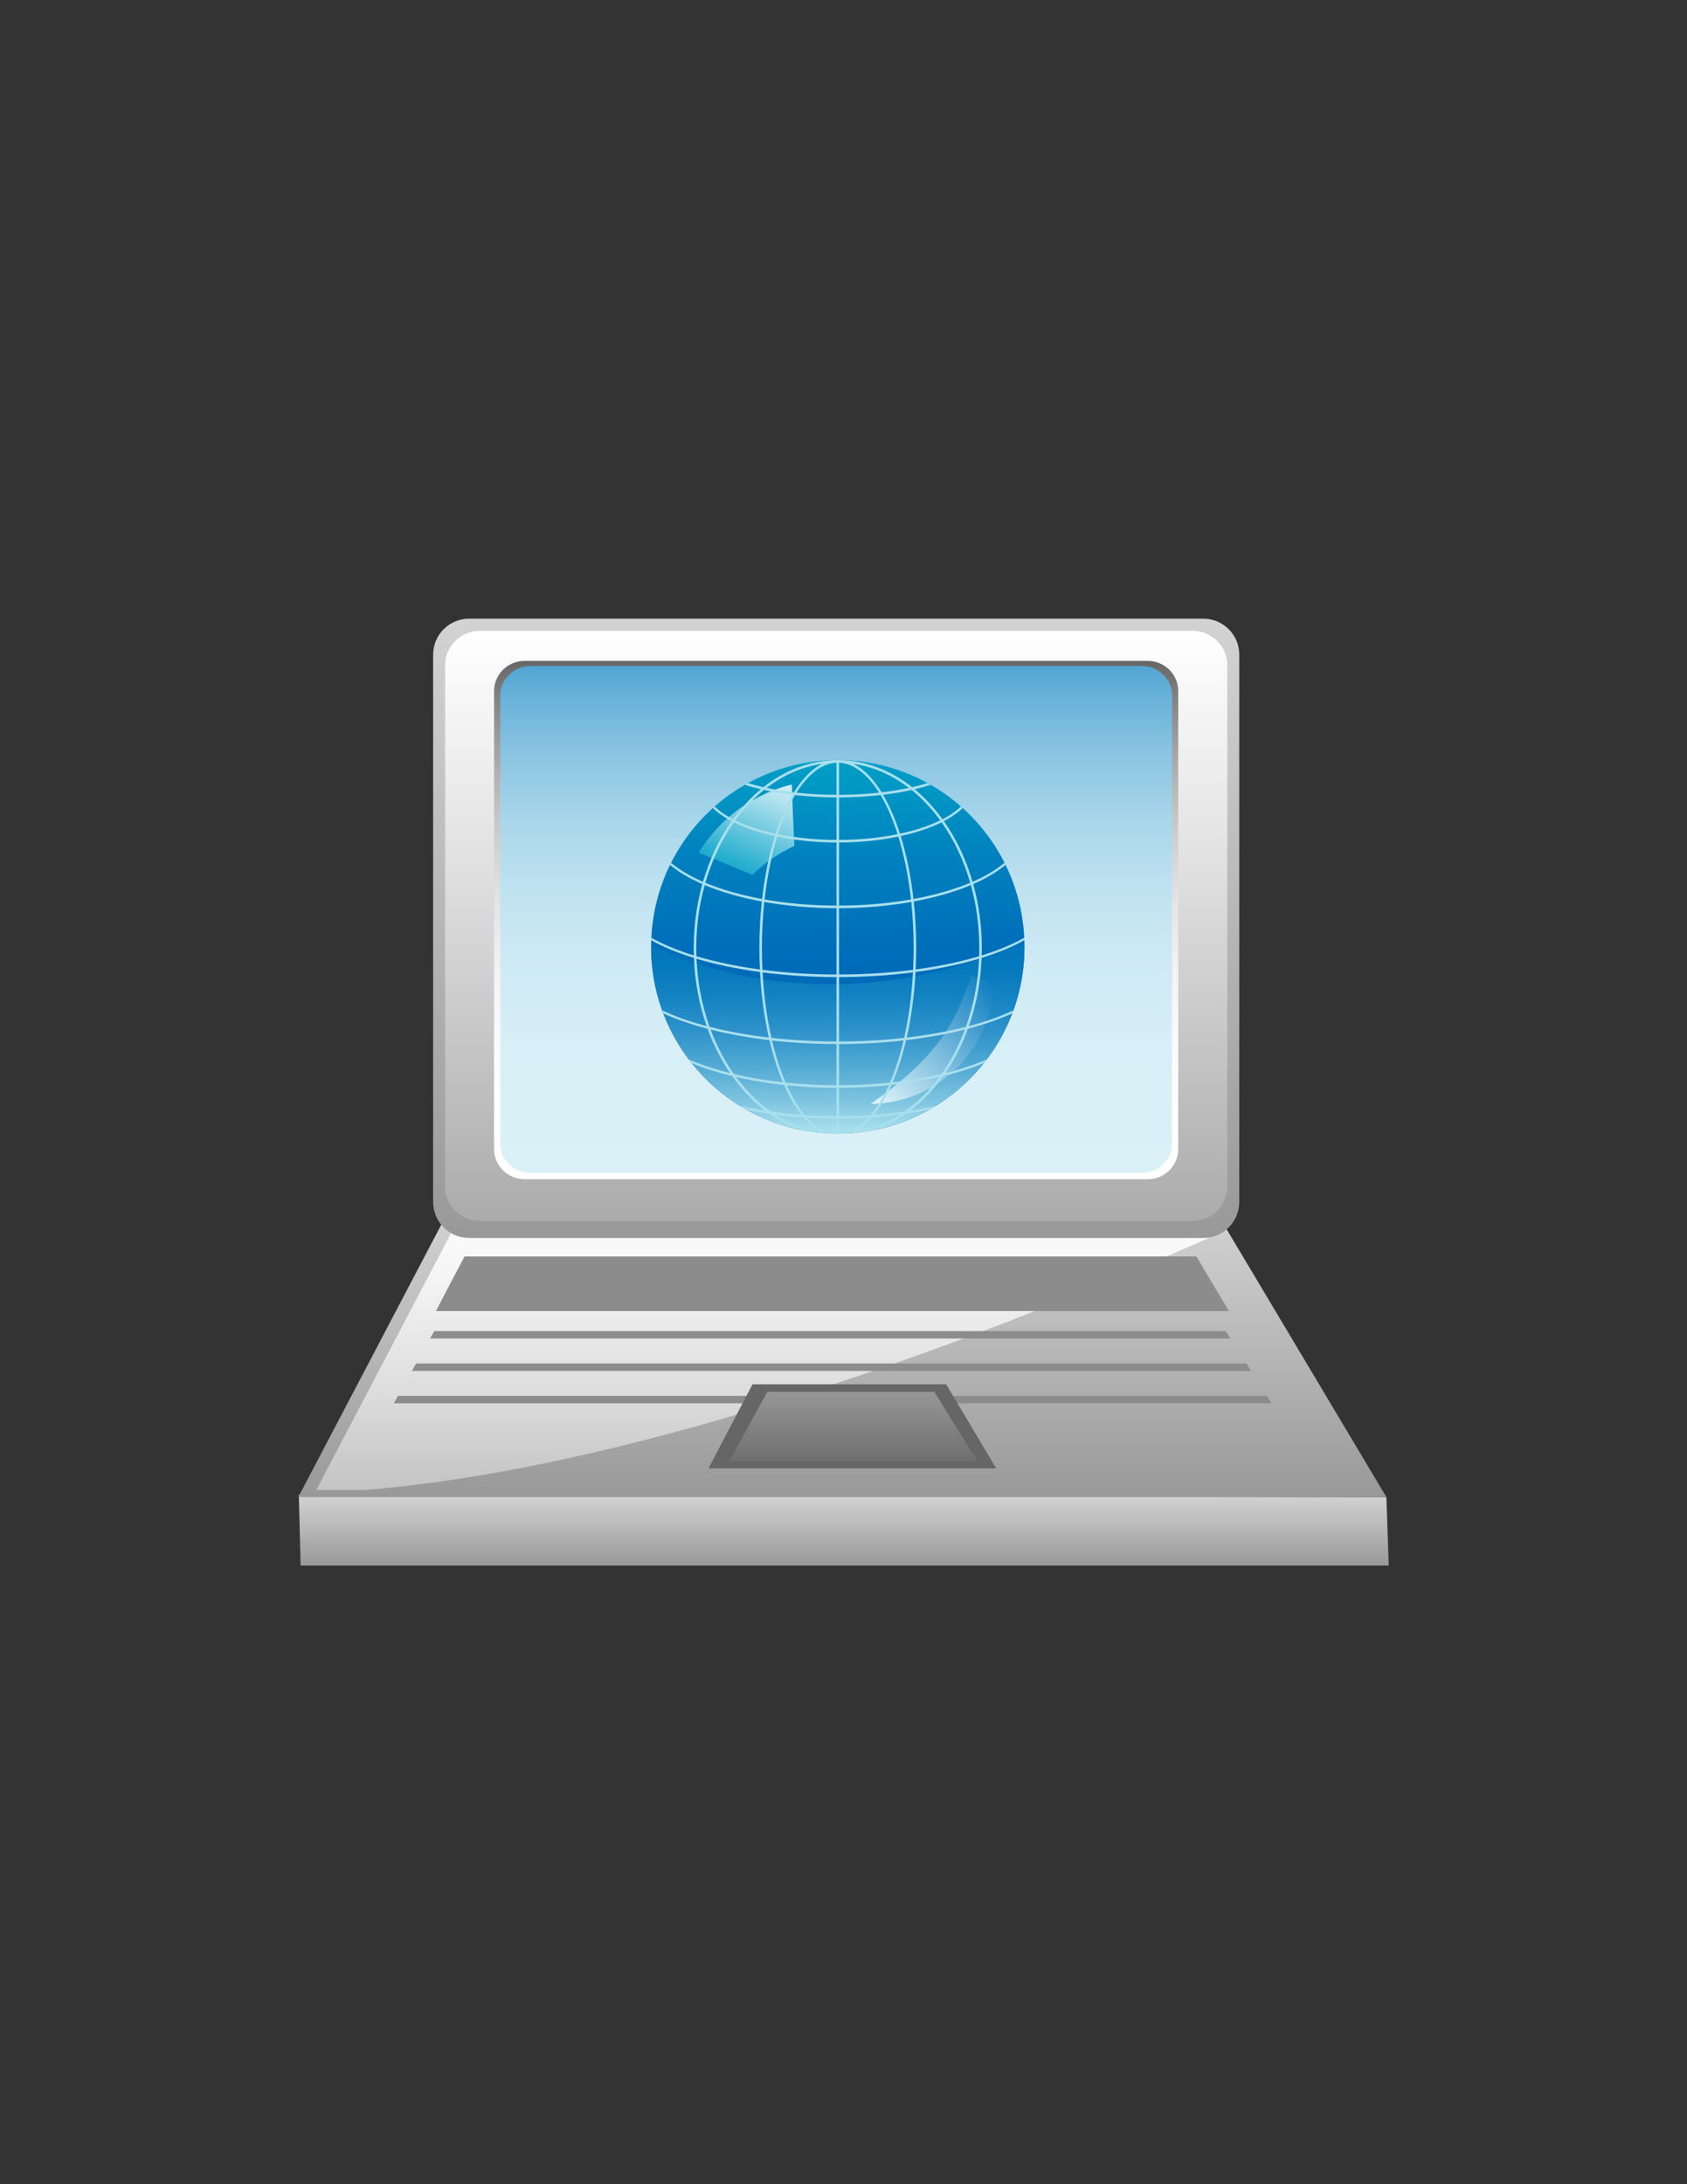 <?xml version="1.0" encoding="utf-8"?>
<!-- Generator: Adobe Illustrator 16.0.0, SVG Export Plug-In . SVG Version: 6.00 Build 0)  -->
<!DOCTYPE svg PUBLIC "-//W3C//DTD SVG 1.1//EN" "http://www.w3.org/Graphics/SVG/1.1/DTD/svg11.dtd">
<svg version="1.1" id="Layer_1" xmlns="http://www.w3.org/2000/svg" xmlns:xlink="http://www.w3.org/1999/xlink" x="0px" y="0px"
	 width="612px" height="792px" viewBox="0 0 612 792" enable-background="new 0 0 612 792" xml:space="preserve">
<rect x="0" y="0" width="612" height="792" fill="#333333" stroke="none"/>
<g>
	<linearGradient id="SVGID_1_" gradientUnits="userSpaceOnUse" x1="306.106" y1="567.669" x2="306.106" y2="540.542">
		<stop  offset="0.006" style="stop-color:#999999"/>
		<stop  offset="1" style="stop-color:#D6D6D6"/>
	</linearGradient>
	<polygon fill="url(#SVGID_1_)" points="503.795,567.669 109.045,567.669 108.416,541.992 502.948,542.862 	"/>
	<linearGradient id="SVGID_2_" gradientUnits="userSpaceOnUse" x1="305.577" y1="542.862" x2="305.577" y2="433.44">
		<stop  offset="0.006" style="stop-color:#999999"/>
		<stop  offset="1" style="stop-color:#D6D6D6"/>
	</linearGradient>
	<polygon fill="url(#SVGID_2_)" points="502.948,542.862 108.205,542.862 162.595,439.288 441.144,439.288 	"/>
	<linearGradient id="SVGID_3_" gradientUnits="userSpaceOnUse" x1="279.477" y1="540.254" x2="279.477" y2="433.37">
		<stop  offset="0.006" style="stop-color:#C4C4C4"/>
		<stop  offset="0.366" style="stop-color:#DFDFDF"/>
		<stop  offset="0.756" style="stop-color:#F6F6F6"/>
		<stop  offset="1" style="stop-color:#FFFFFF"/>
	</linearGradient>
	<path fill="url(#SVGID_3_)" d="M439.94,439.082H167.86l-53.127,101.172h18.085c117.771-9.729,263.29-72.076,311.404-93.985
		L439.94,439.082z"/>
	<linearGradient id="SVGID_4_" gradientUnits="userSpaceOnUse" x1="303.351" y1="448.891" x2="303.351" y2="211.653">
		<stop  offset="0.006" style="stop-color:#999999"/>
		<stop  offset="1" style="stop-color:#D6D6D6"/>
	</linearGradient>
	<path fill="url(#SVGID_4_)" d="M449.576,435.836c0,7.209-5.841,13.056-13.057,13.056H170.181c-7.21,0-13.056-5.847-13.056-13.056
		V237.386c0-7.21,5.846-13.056,13.056-13.056H436.52c7.216,0,13.057,5.846,13.057,13.056V435.836z"/>
	<linearGradient id="SVGID_5_" gradientUnits="userSpaceOnUse" x1="303.353" y1="228.737" x2="303.353" y2="454.825">
		<stop  offset="0" style="stop-color:#FFFFFF"/>
		<stop  offset="0.369" style="stop-color:#E1E1E1"/>
		<stop  offset="1" style="stop-color:#A6A6A6"/>
	</linearGradient>
	<path fill="url(#SVGID_5_)" d="M445.228,430.302c0,6.871-5.676,12.44-12.667,12.44H174.147c-6.998,0-12.668-5.569-12.668-12.44
		V241.178c0-6.871,5.67-12.441,12.668-12.441h258.414c6.991,0,12.667,5.57,12.667,12.441V430.302z"/>
	<linearGradient id="SVGID_6_" gradientUnits="userSpaceOnUse" x1="303.336" y1="427.592" x2="303.336" y2="239.643">
		<stop  offset="0" style="stop-color:#FFFFFF"/>
		<stop  offset="0.237" style="stop-color:#FCFCFC"/>
		<stop  offset="0.398" style="stop-color:#F3F3F3"/>
		<stop  offset="0.536" style="stop-color:#E4E4E4"/>
		<stop  offset="0.662" style="stop-color:#CECECE"/>
		<stop  offset="0.78" style="stop-color:#B2B2B2"/>
		<stop  offset="0.89" style="stop-color:#909090"/>
		<stop  offset="0.994" style="stop-color:#696969"/>
		<stop  offset="1" style="stop-color:#666666"/>
	</linearGradient>
	<path fill="url(#SVGID_6_)" d="M427.43,416.667c0,6.034-4.965,10.926-11.08,10.926H190.325c-6.129,0-11.085-4.892-11.085-10.926
		v-166.1c0-6.03,4.956-10.925,11.085-10.925H416.35c6.115,0,11.08,4.895,11.08,10.925V416.667z"/>
	<linearGradient id="SVGID_7_" gradientUnits="userSpaceOnUse" x1="303.353" y1="425.337" x2="303.353" y2="231.144">
		<stop  offset="0" style="stop-color:#DAF1F7"/>
		<stop  offset="0.235" style="stop-color:#D7EFF6"/>
		<stop  offset="0.394" style="stop-color:#CEEAF4"/>
		<stop  offset="0.532" style="stop-color:#BFE2F0"/>
		<stop  offset="0.656" style="stop-color:#A9D6EA"/>
		<stop  offset="0.772" style="stop-color:#8DC6E3"/>
		<stop  offset="0.882" style="stop-color:#6BB3D9"/>
		<stop  offset="0.985" style="stop-color:#439DCF"/>
		<stop  offset="1" style="stop-color:#3D99CD"/>
	</linearGradient>
	<path fill="url(#SVGID_7_)" d="M425.209,414.648c0,5.902-4.876,10.688-10.882,10.688H192.378c-6.017,0-10.881-4.786-10.881-10.688
		V252.21c0-5.898,4.864-10.688,10.881-10.688h221.949c6.006,0,10.882,4.789,10.882,10.688V414.648z"/>
	<polygon fill="#8C8C8C" points="445.821,475.408 434.006,455.607 168.512,455.607 158.113,475.408 	"/>
	<path fill="#8C8C8C" d="M444.687,482.658H157.525l-1.511,2.694h290.383L444.687,482.658z M459.629,506.157H144.375l-1.504,2.694
		h318.468L459.629,506.157z M452.161,494.409H150.944l-1.504,2.691h304.432L452.161,494.409z"/>
	<polygon fill="#666666" points="361.377,532.418 257.039,532.418 272.997,501.957 343.24,501.957 	"/>
	<linearGradient id="SVGID_8_" gradientUnits="userSpaceOnUse" x1="309.591" y1="502.826" x2="309.591" y2="535.465">
		<stop  offset="0.006" style="stop-color:#999999"/>
		<stop  offset="1" style="stop-color:#666666"/>
	</linearGradient>
	<polygon fill="url(#SVGID_8_)" points="354.579,529.806 264.602,529.806 278.362,504.682 338.939,504.682 	"/>
	<g>
		<g>
			<linearGradient id="SVGID_9_" gradientUnits="userSpaceOnUse" x1="303.928" y1="411.05" x2="303.928" y2="275.613">
				<stop  offset="0" style="stop-color:#0060B6"/>
				<stop  offset="0.265" style="stop-color:#0064B7"/>
				<stop  offset="0.506" style="stop-color:#006FBA"/>
				<stop  offset="0.738" style="stop-color:#0081BE"/>
				<stop  offset="0.963" style="stop-color:#009BC5"/>
				<stop  offset="1" style="stop-color:#00A0C6"/>
			</linearGradient>
			<path fill="url(#SVGID_9_)" d="M371.648,343.332c0,37.397-30.32,67.718-67.724,67.718c-37.396,0-67.717-30.32-67.717-67.718
				c0-37.398,30.32-67.72,67.717-67.72C341.327,275.612,371.648,305.933,371.648,343.332z"/>
			<linearGradient id="SVGID_10_" gradientUnits="userSpaceOnUse" x1="303.928" y1="411.05" x2="303.928" y2="341.839">
				<stop  offset="0.016" style="stop-color:#A8DFEC"/>
				<stop  offset="0.177" style="stop-color:#7CC3DF"/>
				<stop  offset="0.364" style="stop-color:#50A8D3"/>
				<stop  offset="0.544" style="stop-color:#2D92C9"/>
				<stop  offset="0.714" style="stop-color:#1483C2"/>
				<stop  offset="0.868" style="stop-color:#0579BD"/>
				<stop  offset="0.995" style="stop-color:#0076BC"/>
			</linearGradient>
			<path fill="url(#SVGID_10_)" d="M303.924,411.05c37.403,0,67.724-30.32,67.724-67.718c0-0.5-0.032-1-0.038-1.493
				c-63.668,27.096-113.489,11.357-135.396,1.126c0,0.123-0.006,0.246-0.006,0.367C236.207,380.729,266.528,411.05,303.924,411.05z"
				/>
			
				<linearGradient id="SVGID_11_" gradientUnits="userSpaceOnUse" x1="324.426" y1="404.429" x2="370.194" y2="360.53" gradientTransform="matrix(1 -0.028 0.028 1 -15.383 5.316)">
				<stop  offset="0" style="stop-color:#DAF1F7"/>
				<stop  offset="1" style="stop-color:#0076BC"/>
			</linearGradient>
			<path fill="url(#SVGID_11_)" d="M315.807,400.327c3.569-0.053,7.197-0.52,10.811-1.454c19.959-5.164,33.362-22.756,33.961-42.222
				l-8.122-2.917C347.194,367.88,343.181,381.258,315.807,400.327z"/>
			<linearGradient id="SVGID_12_" gradientUnits="userSpaceOnUse" x1="282.579" y1="281.883" x2="265.298" y2="320.183">
				<stop  offset="0" style="stop-color:#DAF1F7"/>
				<stop  offset="1" style="stop-color:#00A0C6"/>
			</linearGradient>
			<path fill="url(#SVGID_12_)" d="M253.461,309.191l19.477,8.015c4.343-4.239,9.454-7.812,15.23-10.485
				c-0.382-8.062-0.758-16.725-0.902-22.266c-4.192,1.037-8.332,2.586-12.333,4.674C265.741,293.935,258.479,300.96,253.461,309.191
				z"/>
		</g>
		<path fill="#A8DFEC" d="M330.16,402.736c4.459-3.393,8.505-7.621,12.004-12.521c5.4-1.307,10.338-2.882,14.697-4.683
			c0.377-0.461,0.74-0.916,1.1-1.386c-4.396,1.9-9.448,3.572-15.021,4.958c3.279-4.8,6.047-10.193,8.19-16.052
			c6.043-1.589,11.454-3.473,16.07-5.587c0.144-0.371,0.288-0.738,0.42-1.117c-4.571,2.171-10.012,4.102-16.152,5.723
			c2.664-7.603,4.308-15.943,4.654-24.729c5.983-1.842,11.192-3.998,15.461-6.393c-0.006-0.312-0.006-0.623-0.018-0.932
			c-4.215,2.4-9.419,4.568-15.426,6.419c0.023-0.875,0.049-1.754,0.049-2.641c0-8.152-1.101-15.976-3.125-23.232
			c4.706-2.045,8.654-4.386,11.724-6.945c-0.125-0.258-0.267-0.514-0.393-0.772c-3,2.539-6.896,4.856-11.574,6.887
			c-2.378-8.193-5.926-15.641-10.389-21.986c2.75-1.437,5.041-3.032,6.798-4.742c-0.215-0.193-0.441-0.379-0.652-0.569
			c-1.706,1.663-3.944,3.223-6.653,4.618c-2.997-4.143-6.378-7.794-10.08-10.858c2.041-0.484,3.954-1.025,5.759-1.606
			c-0.377-0.218-0.747-0.436-1.129-0.646c-1.739,0.541-3.597,1.037-5.555,1.486c-7.765-6.128-16.837-9.691-26.532-9.801v-0.006
			c-0.152,0-0.308-0.009-0.463-0.009c-0.157,0-0.306,0.009-0.468,0.009v0.006c-9.692,0.109-18.77,3.673-26.522,9.801
			c-1.965-0.449-3.813-0.945-5.562-1.486c-0.382,0.211-0.752,0.432-1.122,0.648c1.792,0.579,3.719,1.12,5.752,1.604
			c-3.698,3.064-7.08,6.716-10.076,10.858c-2.706-1.396-4.956-2.946-6.654-4.609c-0.221,0.185-0.44,0.37-0.66,0.564
			c1.76,1.709,4.05,3.302,6.807,4.738c-4.466,6.346-8.015,13.793-10.391,21.986c-4.678-2.03-8.583-4.348-11.57-6.887
			c-0.135,0.262-0.273,0.521-0.399,0.788c3.063,2.55,7.024,4.888,11.725,6.93c-2.024,7.257-3.128,15.08-3.128,23.232
			c0,0.887,0.023,1.766,0.047,2.641c-6.009-1.851-11.204-4.019-15.415-6.422c-0.015,0.309-0.009,0.623-0.023,0.932
			c4.275,2.394,9.478,4.554,15.461,6.398c0.342,8.651,1.922,17.004,4.616,24.713c-6.126-1.616-11.555-3.538-16.114-5.709
			c0.132,0.379,0.282,0.746,0.42,1.117c4.604,2.111,10.003,3.995,16.029,5.575c2.109,5.773,4.85,11.176,8.179,16.055
			c-5.55-1.38-10.58-3.049-14.959-4.944c0.355,0.471,0.726,0.926,1.09,1.39c4.354,1.792,9.274,3.361,14.65,4.662
			c0.429,0.595,0.846,1.19,1.289,1.763c3.235,4.226,6.819,7.818,10.668,10.756c-3.186-0.503-6.272-1.102-9.257-1.777
			c0.822,0.508,1.66,0.996,2.509,1.475c2.703,0.559,5.479,1.052,8.334,1.475c3.584,2.518,7.377,4.465,11.32,5.819
			c4.336,0.873,8.83,1.337,13.426,1.337c4.55,0,8.991-0.455,13.287-1.31c3.989-1.369,7.8-3.338,11.36-5.832
			c2.891-0.423,5.701-0.928,8.435-1.492c0.852-0.479,1.688-0.966,2.522-1.48C336.502,401.62,333.39,402.221,330.16,402.736z
			 M298.291,276.958c-3.739,1.813-7.227,5.382-10.278,10.347c-3.5-0.417-6.805-0.96-9.884-1.615
			C284.179,281.065,291.005,278.001,298.291,276.958z M277.136,286.453c3.202,0.717,6.672,1.301,10.35,1.748
			c-2.317,3.945-4.382,8.696-6.109,14.092c-5.615-1.207-10.582-2.847-14.618-4.814C269.833,293.245,273.315,289.525,277.136,286.453
			z M266.249,298.175c4.11,2.035,9.15,3.73,14.848,4.979c-2.098,6.757-3.688,14.48-4.631,22.826
			c-7.752-1.425-14.727-3.428-20.579-5.878C258.246,311.915,261.793,304.488,266.249,298.175z M252.585,343.796
			c0-8.023,1.088-15.717,3.061-22.854c5.921,2.479,12.933,4.501,20.719,5.94c-0.582,5.411-0.888,11.081-0.888,16.913
			c0,2.617,0.061,5.196,0.186,7.734c-8.459-1.136-16.224-2.772-23.019-4.803C252.609,345.753,252.585,344.78,252.585,343.796z
			 M252.68,347.641c6.821,2.032,14.595,3.678,23.034,4.814c0.45,8.508,1.549,16.534,3.186,23.77
			c-7.759-0.91-14.986-2.229-21.485-3.896C254.662,364.648,253.05,356.299,252.68,347.641z M266.237,389.434
			c-3.445-4.868-6.278-10.288-8.451-16.111c6.48,1.646,13.655,2.952,21.347,3.852c1.324,5.638,2.973,10.778,4.891,15.279
			C277.704,391.752,271.725,390.738,266.237,389.434z M267.668,391.399c-0.224-0.285-0.424-0.581-0.639-0.87
			c5.406,1.246,11.252,2.23,17.416,2.895c1.89,4.269,4.024,7.92,6.344,10.825c-3.84-0.288-7.593-0.704-11.224-1.228
			C275.244,399.957,271.238,396.07,267.668,391.399z M281.317,404.196c3.347,0.446,6.778,0.805,10.28,1.049
			c2.105,2.438,4.354,4.26,6.701,5.399C292.342,409.795,286.617,407.606,281.317,404.196z M303.456,411.02
			c-3.775-0.156-7.362-2.171-10.629-5.699c3.48,0.223,7.023,0.341,10.629,0.353V411.02z M303.456,404.743
			c-3.911-0.012-7.75-0.145-11.508-0.403c-2.389-2.835-4.586-6.48-6.521-10.802c5.768,0.594,11.807,0.914,18.029,0.929V404.743z
			 M303.456,393.529c-6.378-0.012-12.56-0.347-18.455-0.967c-1.928-4.471-3.588-9.609-4.924-15.268
			c7.391,0.829,15.246,1.272,23.379,1.293V393.529z M303.456,377.653c-8.217-0.014-16.144-0.476-23.603-1.313
			c-1.637-7.216-2.746-15.236-3.202-23.753c8.376,1.09,17.406,1.692,26.805,1.716V377.653z M303.456,353.367
			c-9.419-0.018-18.467-0.62-26.857-1.704c-0.12-2.582-0.191-5.203-0.191-7.867c0-5.773,0.3-11.387,0.861-16.739
			c8.061,1.431,16.907,2.229,26.188,2.256V353.367z M303.456,328.384c-9.255-0.032-18.07-0.825-26.082-2.235
			c0.931-8.358,2.503-16.078,4.586-22.809c6.487,1.354,13.784,2.129,21.496,2.156V328.384z M303.456,304.561
			c-7.614-0.029-14.818-0.778-21.214-2.086c1.739-5.458,3.816-10.247,6.158-14.172c4.724,0.532,9.783,0.831,15.056,0.846V304.561z
			 M303.456,288.216c-5.059-0.015-9.927-0.294-14.502-0.802c4.193-6.669,9.158-10.623,14.502-10.841V288.216z M341.583,389.439
			c-5.482,1.299-11.446,2.313-17.754,3.012c1.916-4.498,3.563-9.639,4.886-15.276c7.68-0.899,14.842-2.201,21.313-3.84
			C347.82,379.243,344.956,384.663,341.583,389.439z M350.393,372.344c-6.489,1.654-13.701,2.973-21.446,3.881
			c1.637-7.235,2.735-15.262,3.194-23.77c8.435-1.137,16.21-2.782,23.025-4.814C354.791,356.426,353.115,364.765,350.393,372.344z
			 M355.261,343.796c0,0.984-0.023,1.959-0.059,2.932c-6.787,2.03-14.561,3.667-23.017,4.803c0.123-2.538,0.189-5.117,0.189-7.734
			c0-5.832-0.311-11.502-0.884-16.913c7.776-1.439,14.789-3.461,20.708-5.94C354.18,328.079,355.261,335.775,355.261,343.796z
			 M351.959,320.102c-5.858,2.45-12.824,4.453-20.577,5.878c-0.942-8.346-2.526-16.069-4.633-22.826
			c5.697-1.249,10.737-2.944,14.849-4.979C346.055,304.488,349.6,311.915,351.959,320.102z M341.088,297.478
			c-4.03,1.968-8.997,3.607-14.614,4.814c-1.73-5.396-3.796-10.146-6.104-14.092c3.668-0.447,7.139-1.031,10.341-1.748
			C334.531,289.525,338.014,293.245,341.088,297.478z M329.717,285.689c-3.075,0.655-6.384,1.198-9.877,1.615
			c-3.058-4.965-6.54-8.534-10.285-10.347C316.841,278.001,323.667,281.065,329.717,285.689z M304.387,276.573
			c5.342,0.218,10.32,4.172,14.511,10.841c-4.578,0.508-9.451,0.787-14.511,0.802V276.573z M304.387,289.149
			c5.286-0.015,10.335-0.313,15.063-0.846c2.339,3.925,4.416,8.714,6.16,14.172c-6.393,1.308-13.596,2.057-21.223,2.086V289.149z
			 M304.387,305.496c7.725-0.027,15.016-0.803,21.496-2.156c2.086,6.73,3.66,14.45,4.584,22.809
			c-8.006,1.41-16.82,2.203-26.08,2.235V305.496z M304.387,329.312c9.29-0.026,18.13-0.825,26.19-2.256
			c0.562,5.353,0.861,10.966,0.861,16.739c0,2.664-0.071,5.285-0.188,7.867c-8.394,1.084-17.434,1.687-26.864,1.704V329.312z
			 M304.387,354.303c9.404-0.023,18.432-0.626,26.811-1.716c-0.459,8.517-1.568,16.537-3.205,23.753
			c-7.453,0.837-15.379,1.299-23.605,1.313V354.303z M304.387,378.588c8.136-0.021,15.984-0.464,23.382-1.293
			c-1.336,5.655-2.996,10.797-4.92,15.265c-5.899,0.62-12.077,0.958-18.462,0.97V378.588z M304.387,394.467
			c6.226-0.015,12.269-0.335,18.039-0.929c-1.942,4.321-4.14,7.967-6.528,10.802c-3.758,0.259-7.597,0.392-11.511,0.403V394.467z
			 M304.387,405.674c3.608-0.012,7.151-0.13,10.632-0.353c-3.261,3.528-6.851,5.543-10.632,5.699V405.674z M309.555,410.638
			c2.348-1.134,4.589-2.959,6.695-5.394c3.487-0.244,6.892-0.6,10.215-1.046C321.262,407.553,315.562,409.774,309.555,410.638z
			 M328.207,403.033c-3.607,0.52-7.33,0.928-11.14,1.216c2.317-2.908,4.443-6.557,6.336-10.825
			c6.157-0.667,11.983-1.648,17.387-2.888C337.116,395.494,332.884,399.724,328.207,403.033z"/>
	</g>
</g>
</svg>
